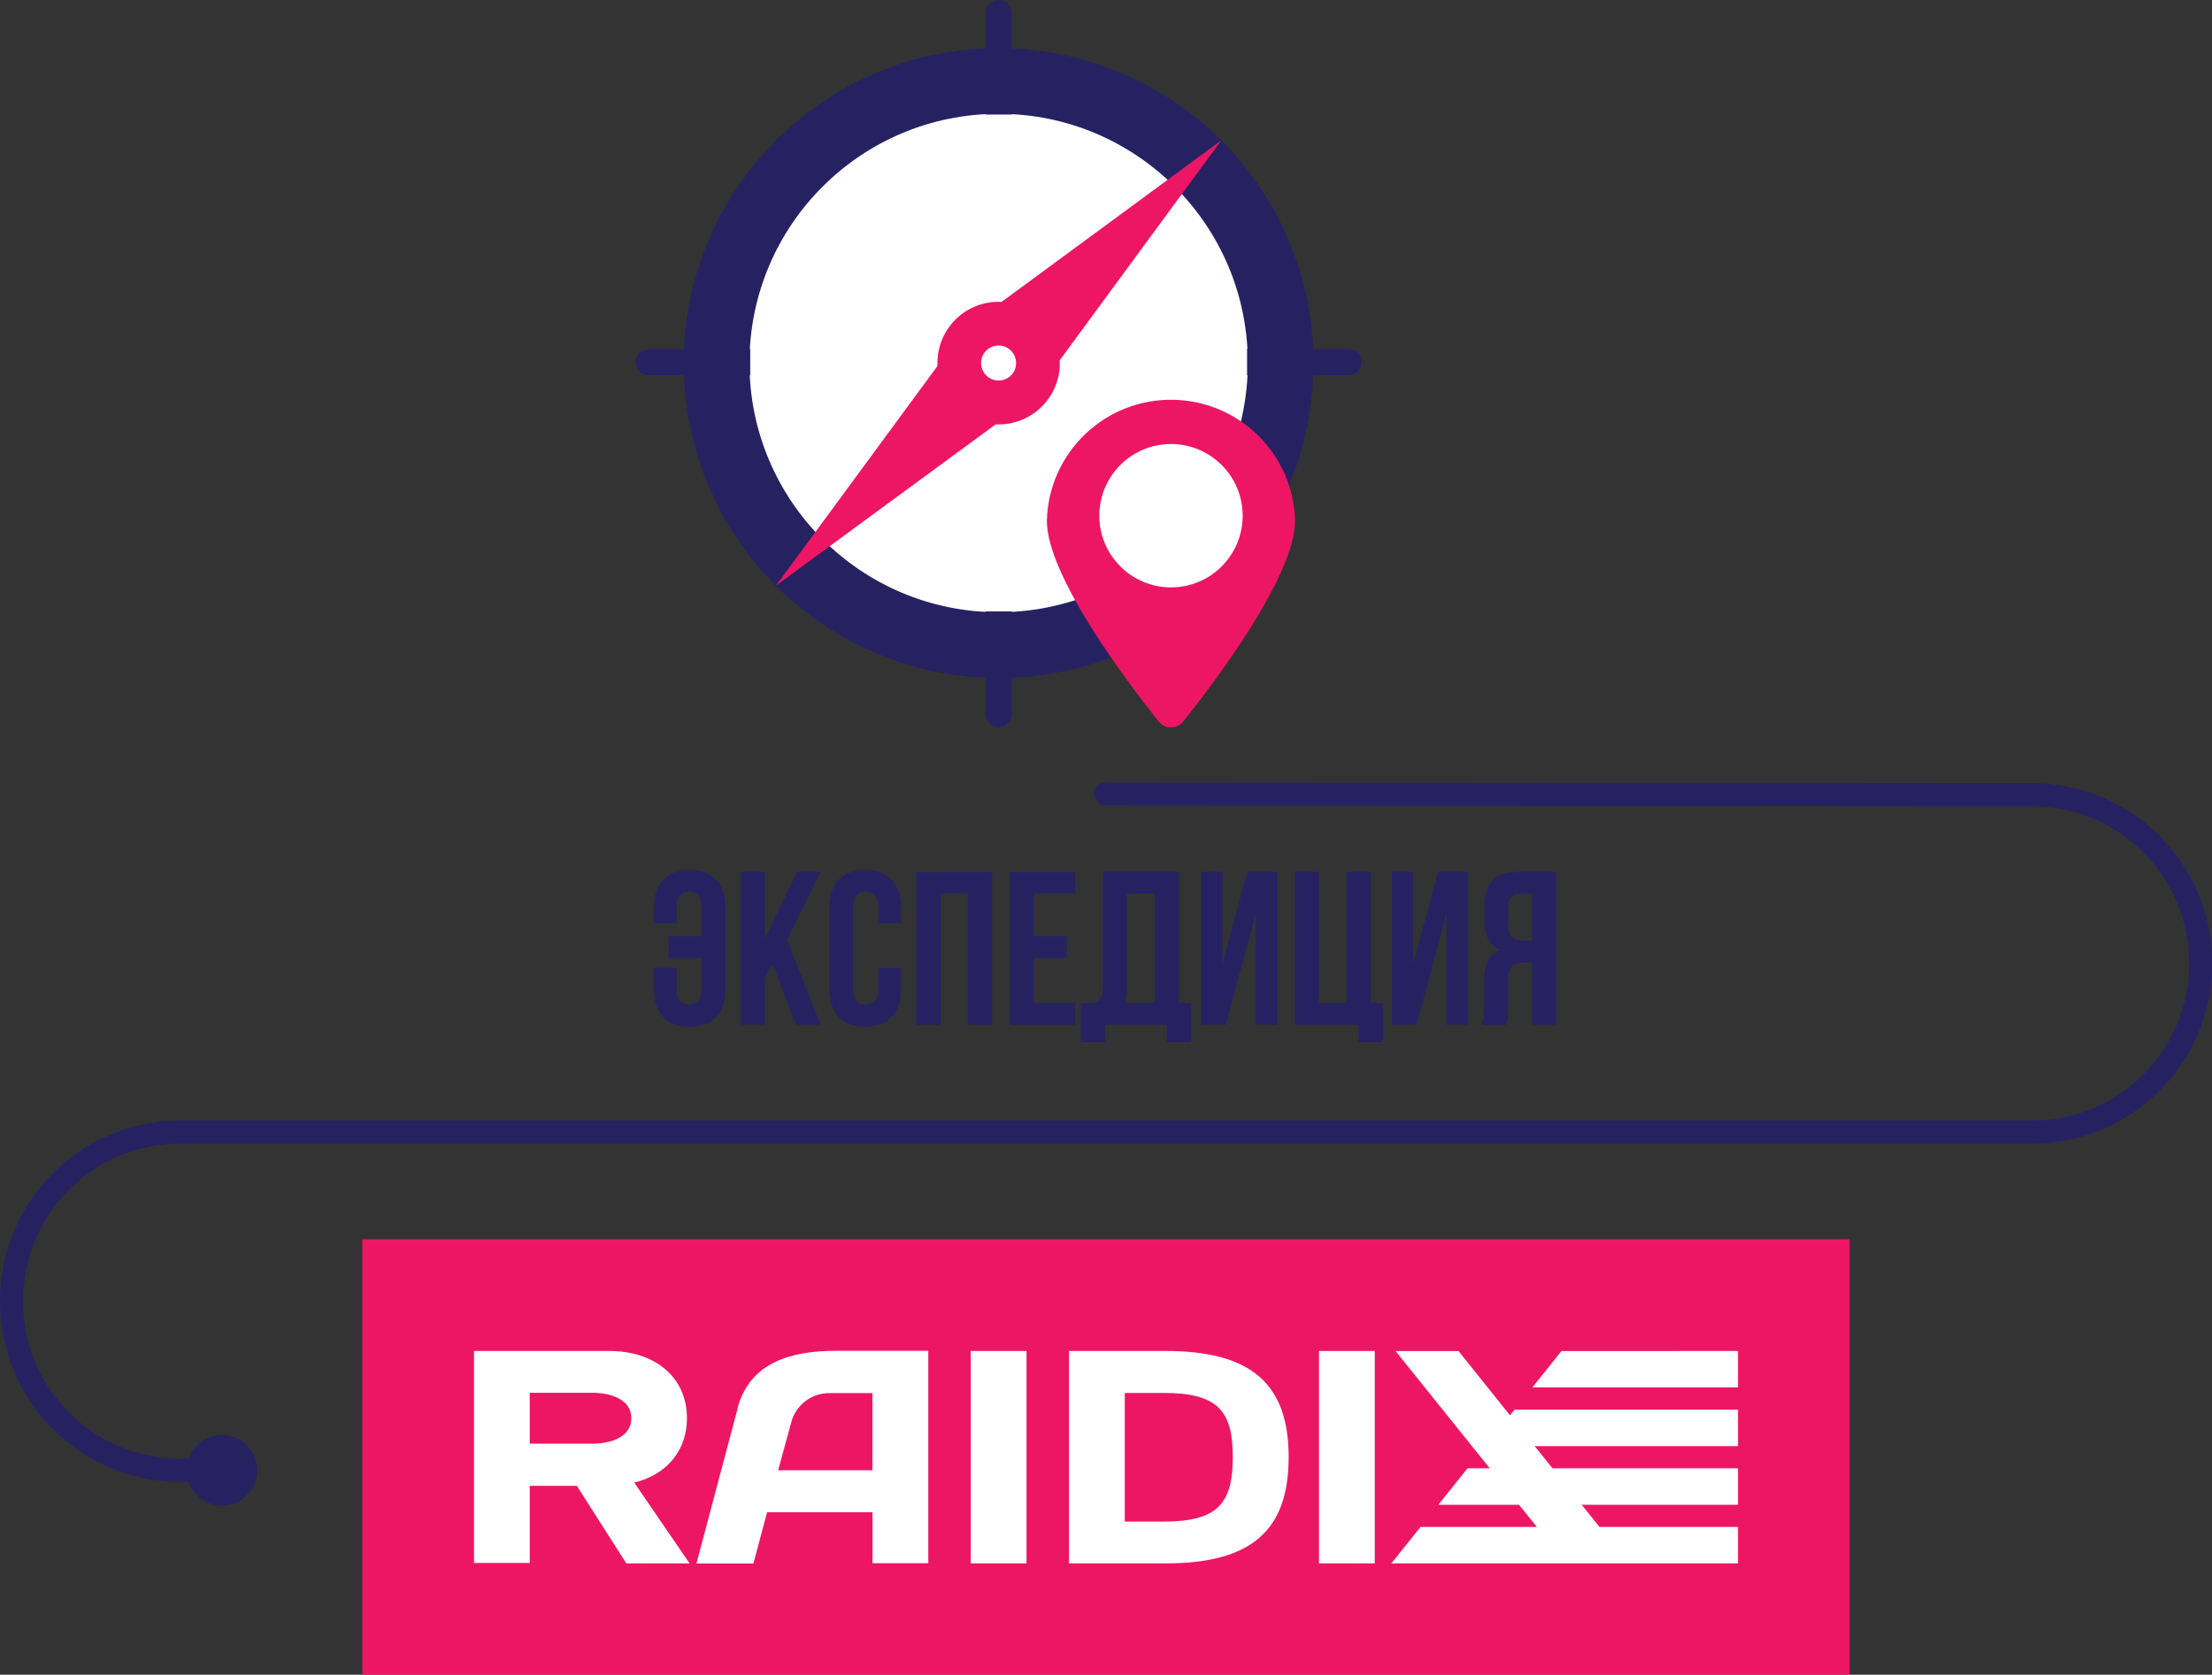 <?xml version="1.0" encoding="UTF-8"?> <svg xmlns="http://www.w3.org/2000/svg" xmlns:xlink="http://www.w3.org/1999/xlink" version="1.1" id="Слой_1" x="0px" y="0px" viewBox="0 0 286.71 217.06" style="enable-background:new 0 0 286.71 217.06;" xml:space="preserve"><rect x="0" y="0" width="286.71" height="217.06" fill="#333333" stroke="none"/> <style type="text/css"> .st0{fill:#FFFFFF;} .st1{fill:#262262;} .st2{fill:#ED1664;} .st3{fill-rule:evenodd;clip-rule:evenodd;fill:#FFFFFF;} .st4{enable-background:new ;} .st5{fill:none;stroke:#262262;stroke-width:3;stroke-linecap:round;stroke-miterlimit:10;} </style> <circle class="st0" cx="129.44" cy="46.94" r="37.51"></circle> <path class="st1" d="M129.44,0c-0.94,0-1.7,0.76-1.71,1.7v13.15h3.41V1.7C131.14,0.76,130.38,0,129.44,0z"></path> <path class="st1" d="M84.08,45.24c-0.94,0-1.7,0.76-1.7,1.7s0.76,1.7,1.7,1.7h13.16v-3.4H84.08z"></path> <path class="st1" d="M127.73,79.25V92.4c-0.07,0.94,0.63,1.76,1.57,1.84c0.94,0.07,1.76-0.63,1.84-1.57c0.01-0.09,0.01-0.17,0-0.26 V79.25H127.73z"></path> <path class="st1" d="M174.79,45.24h-13.15v3.4h13.15c0.94,0,1.7-0.76,1.7-1.7S175.73,45.24,174.79,45.24z"></path> <path class="st1" d="M129.44,6.24C106.9,6.23,88.62,24.51,88.61,47.05s18.27,40.82,40.81,40.83s40.82-18.27,40.83-40.81 c0-0.01,0-0.01,0-0.02C170.25,24.51,151.98,6.24,129.44,6.24z M129.44,79.35c-17.84,0-32.3-14.46-32.3-32.3s14.46-32.3,32.3-32.3 c17.84,0,32.3,14.46,32.3,32.3C161.72,64.88,147.27,79.33,129.44,79.35z"></path> <path class="st2" d="M129.82,39.13c-2.24-0.12-4.42,0.72-6,2.31l0,0c-1.58,1.59-2.41,3.76-2.31,6l-20.94,28.47L129.06,55 c4.37,0.21,8.09-3.17,8.3-7.54c0.01-0.26,0.01-0.51,0-0.77l20.94-28.5L129.82,39.13z M129.44,49.32c-1.25,0.01-2.27-1.01-2.28-2.26 s1.01-2.27,2.26-2.28c1.25-0.01,2.27,1.01,2.28,2.26c0,0,0,0.01,0,0.01c0.01,1.25-1,2.26-2.25,2.27 C129.45,49.32,129.44,49.32,129.44,49.32z"></path> <rect x="46.96" y="160.63" class="st2" width="192.78" height="56.43"></rect> <polygon class="st3" points="125.82,175.1 133.05,175.1 133.05,202.63 125.82,202.63 125.82,175.1 "></polygon> <path class="st3" d="M145.79,180.54v16.67h5.11c7,0,8.89-2.44,8.89-8.34s-1.85-8.33-8.89-8.33H145.79z M138.56,202.63V175.1h12.54 c11.21,0,15.93,4.37,15.93,13.77s-4.72,13.76-15.93,13.76L138.56,202.63z"></path> <polygon class="st3" points="178.19,202.63 170.96,202.63 170.96,175.1 178.19,175.1 178.19,202.63 "></polygon> <path class="st3" d="M100.85,190.56h12.23v-10h-5.47c-2.39-0.06-4.5,1.54-5.07,3.86l-1.69,6.17V190.56z M95.58,182.56 c1.61-6.1,7.16-7.48,12.74-7.48h12v27.53h-7.23V196H99.43l-1.78,6.65h-7.38l5.31-20L95.58,182.56z"></path> <path class="st0" d="M82.21,192.16c4.06-1,6.82-4,6.83-8.34c0-5.42-4.28-8.72-10-8.72h-17.6v27.48h7.22v-10h6.11l2,3.14l0,0 l4.41,6.91h8.2L82.21,192.16z M76.83,180.52c2.2,0,5,0.78,5,3.3l0,0c0,2.51-2.79,3.29-5,3.29h-8.17v-3.29l0,0v-3.3H76.83z"></path> <polygon class="st0" points="202.39,175.11 198.62,179.82 225.27,179.82 225.27,175.1 "></polygon> <polygon class="st0" points="195.72,183.44 189.05,175.11 180.89,175.11 193.1,190.31 190.21,190.31 186.43,195.03 196.89,195.03 199.21,197.91 184.12,197.91 180.34,202.63 203,202.63 211.1,202.63 225.27,202.63 225.27,197.91 207.32,197.91 205.01,195.03 225.27,195.03 225.27,190.31 201.23,190.31 198.92,187.43 225.27,187.43 225.27,182.71 196.31,182.71 "></polygon> <g class="st4"> <path class="st1" d="M90.93,117.55c0-0.72-0.15-1.22-0.44-1.52c-0.29-0.29-0.69-0.44-1.18-0.44c-0.49,0-0.88,0.15-1.18,0.44 c-0.29,0.29-0.44,0.8-0.44,1.52v2.13h-2.95v-1.93c0-1.61,0.39-2.84,1.18-3.7c0.78-0.86,1.94-1.29,3.47-1.29s2.69,0.43,3.47,1.29 c0.78,0.86,1.18,2.09,1.18,3.7v10.32c0,1.61-0.39,2.84-1.18,3.7c-0.78,0.86-1.94,1.29-3.47,1.29s-2.69-0.43-3.47-1.29 c-0.78-0.86-1.18-2.09-1.18-3.7v-2.64h2.95v2.83c0,0.72,0.15,1.22,0.44,1.5c0.29,0.28,0.69,0.42,1.18,0.42 c0.49,0,0.88-0.14,1.18-0.42c0.29-0.28,0.44-0.78,0.44-1.5v-4.08h-4.28v-2.83h4.28V117.55z"></path> <path class="st1" d="M100.12,124.92l-0.96,1.81v6.1h-3.12v-19.84h3.12v8.65l4.14-8.65h3.06l-4.34,8.84l4.34,11h-3.2L100.12,124.92z "></path> <path class="st1" d="M116.79,125.43v2.64c0,1.61-0.39,2.84-1.18,3.7c-0.78,0.86-1.94,1.29-3.47,1.29s-2.69-0.43-3.47-1.29 c-0.78-0.86-1.18-2.09-1.18-3.7v-10.32c0-1.61,0.39-2.84,1.18-3.7c0.78-0.86,1.94-1.29,3.47-1.29s2.69,0.43,3.47,1.29 c0.78,0.86,1.18,2.09,1.18,3.7v1.93h-2.95v-2.13c0-0.72-0.15-1.22-0.44-1.52c-0.29-0.29-0.69-0.44-1.18-0.44 c-0.49,0-0.88,0.15-1.18,0.44c-0.29,0.29-0.44,0.8-0.44,1.52v10.72c0,0.72,0.15,1.22,0.44,1.5c0.29,0.28,0.69,0.42,1.18,0.42 c0.49,0,0.88-0.14,1.18-0.42c0.29-0.28,0.44-0.78,0.44-1.5v-2.83H116.79z"></path> <path class="st1" d="M121.89,132.83h-3.12v-19.84h9.84v19.84h-3.18v-17.01h-3.54V132.83z"></path> <path class="st1" d="M133.99,121.35h4.28v2.83h-4.28V130h5.39v2.83h-8.51v-19.84h8.51v2.83h-5.39V121.35z"></path> <path class="st1" d="M140.09,130c0.17,0.02,0.35,0.03,0.54,0.03s0.37,0,0.54,0c0.49,0,0.91-0.12,1.26-0.37 c0.35-0.25,0.52-0.76,0.52-1.53v-15.14h9.87V130h1.59v5.1h-3.18v-2.27h-7.97v2.27h-3.18V130z M146.07,127.9 c0,0.83-0.08,1.53-0.26,2.1h3.88v-14.17h-3.63V127.9z"></path> <path class="st1" d="M158.88,132.83h-3.2v-19.84h2.78v11.88l3.2-11.88h3.91v19.84h-2.81v-14.37L158.88,132.83z"></path> <path class="st1" d="M170.96,130h3.54v-17.01h3.17V130h1.59v5.1h-3.18v-2.27h-8.25v-19.84h3.12V130z"></path> <path class="st1" d="M183.6,132.83h-3.2v-19.84h2.78v11.88l3.2-11.88h3.91v19.84h-2.81v-14.37L183.6,132.83z"></path> <path class="st1" d="M192,132.83c0.15-0.38,0.25-0.75,0.28-1.12c0.04-0.37,0.06-0.8,0.06-1.29v-3.06c0-1.04,0.15-1.92,0.44-2.65 c0.29-0.73,0.84-1.25,1.63-1.57c-1.36-0.64-2.04-1.99-2.04-4.03v-1.56c0-1.53,0.36-2.67,1.09-3.43s1.9-1.13,3.53-1.13h4.71v19.84 h-3.12v-8.08h-1.08c-0.72,0-1.24,0.19-1.56,0.57c-0.32,0.38-0.48,1.03-0.48,1.96v3.12c0,0.4,0,0.73-0.01,0.99 c-0.01,0.27-0.03,0.48-0.06,0.65c-0.03,0.17-0.06,0.31-0.1,0.43c-0.04,0.11-0.08,0.24-0.11,0.37H192z M197.07,115.82 c-0.55,0-0.95,0.16-1.21,0.48c-0.25,0.32-0.38,0.84-0.38,1.56v1.96c0,0.79,0.17,1.34,0.5,1.64s0.79,0.45,1.38,0.45h1.22v-6.09 H197.07z"></path> </g> <circle class="st1" cx="28.77" cy="190.56" r="4.58"></circle> <path class="st2" d="M167.86,67.5c0,7.14-10.41,20.9-14.48,26c-0.7,0.89-1.99,1.03-2.88,0.33c-0.12-0.1-0.23-0.21-0.33-0.33 c-4.07-5.11-14.48-18.87-14.48-26c0.22-8.88,7.6-15.91,16.49-15.68C160.75,52.03,167.65,58.93,167.86,67.5z"></path> <path class="st5" d="M24.77,190.56h-1.39C11.3,190.57,1.51,180.78,1.5,168.7c0,0,0-0.01,0-0.01v-0.09 c0-12.08,9.79-21.87,21.87-21.87c0,0,0.01,0,0.01,0h240c12.07-0.01,21.86-9.78,21.88-21.85l0,0c0.01-12.08-9.78-21.87-21.86-21.88 c-0.02,0-0.03,0-0.05,0l-120-0.09"></path> <circle class="st0" cx="151.78" cy="66.84" r="9.29"></circle> </svg> 